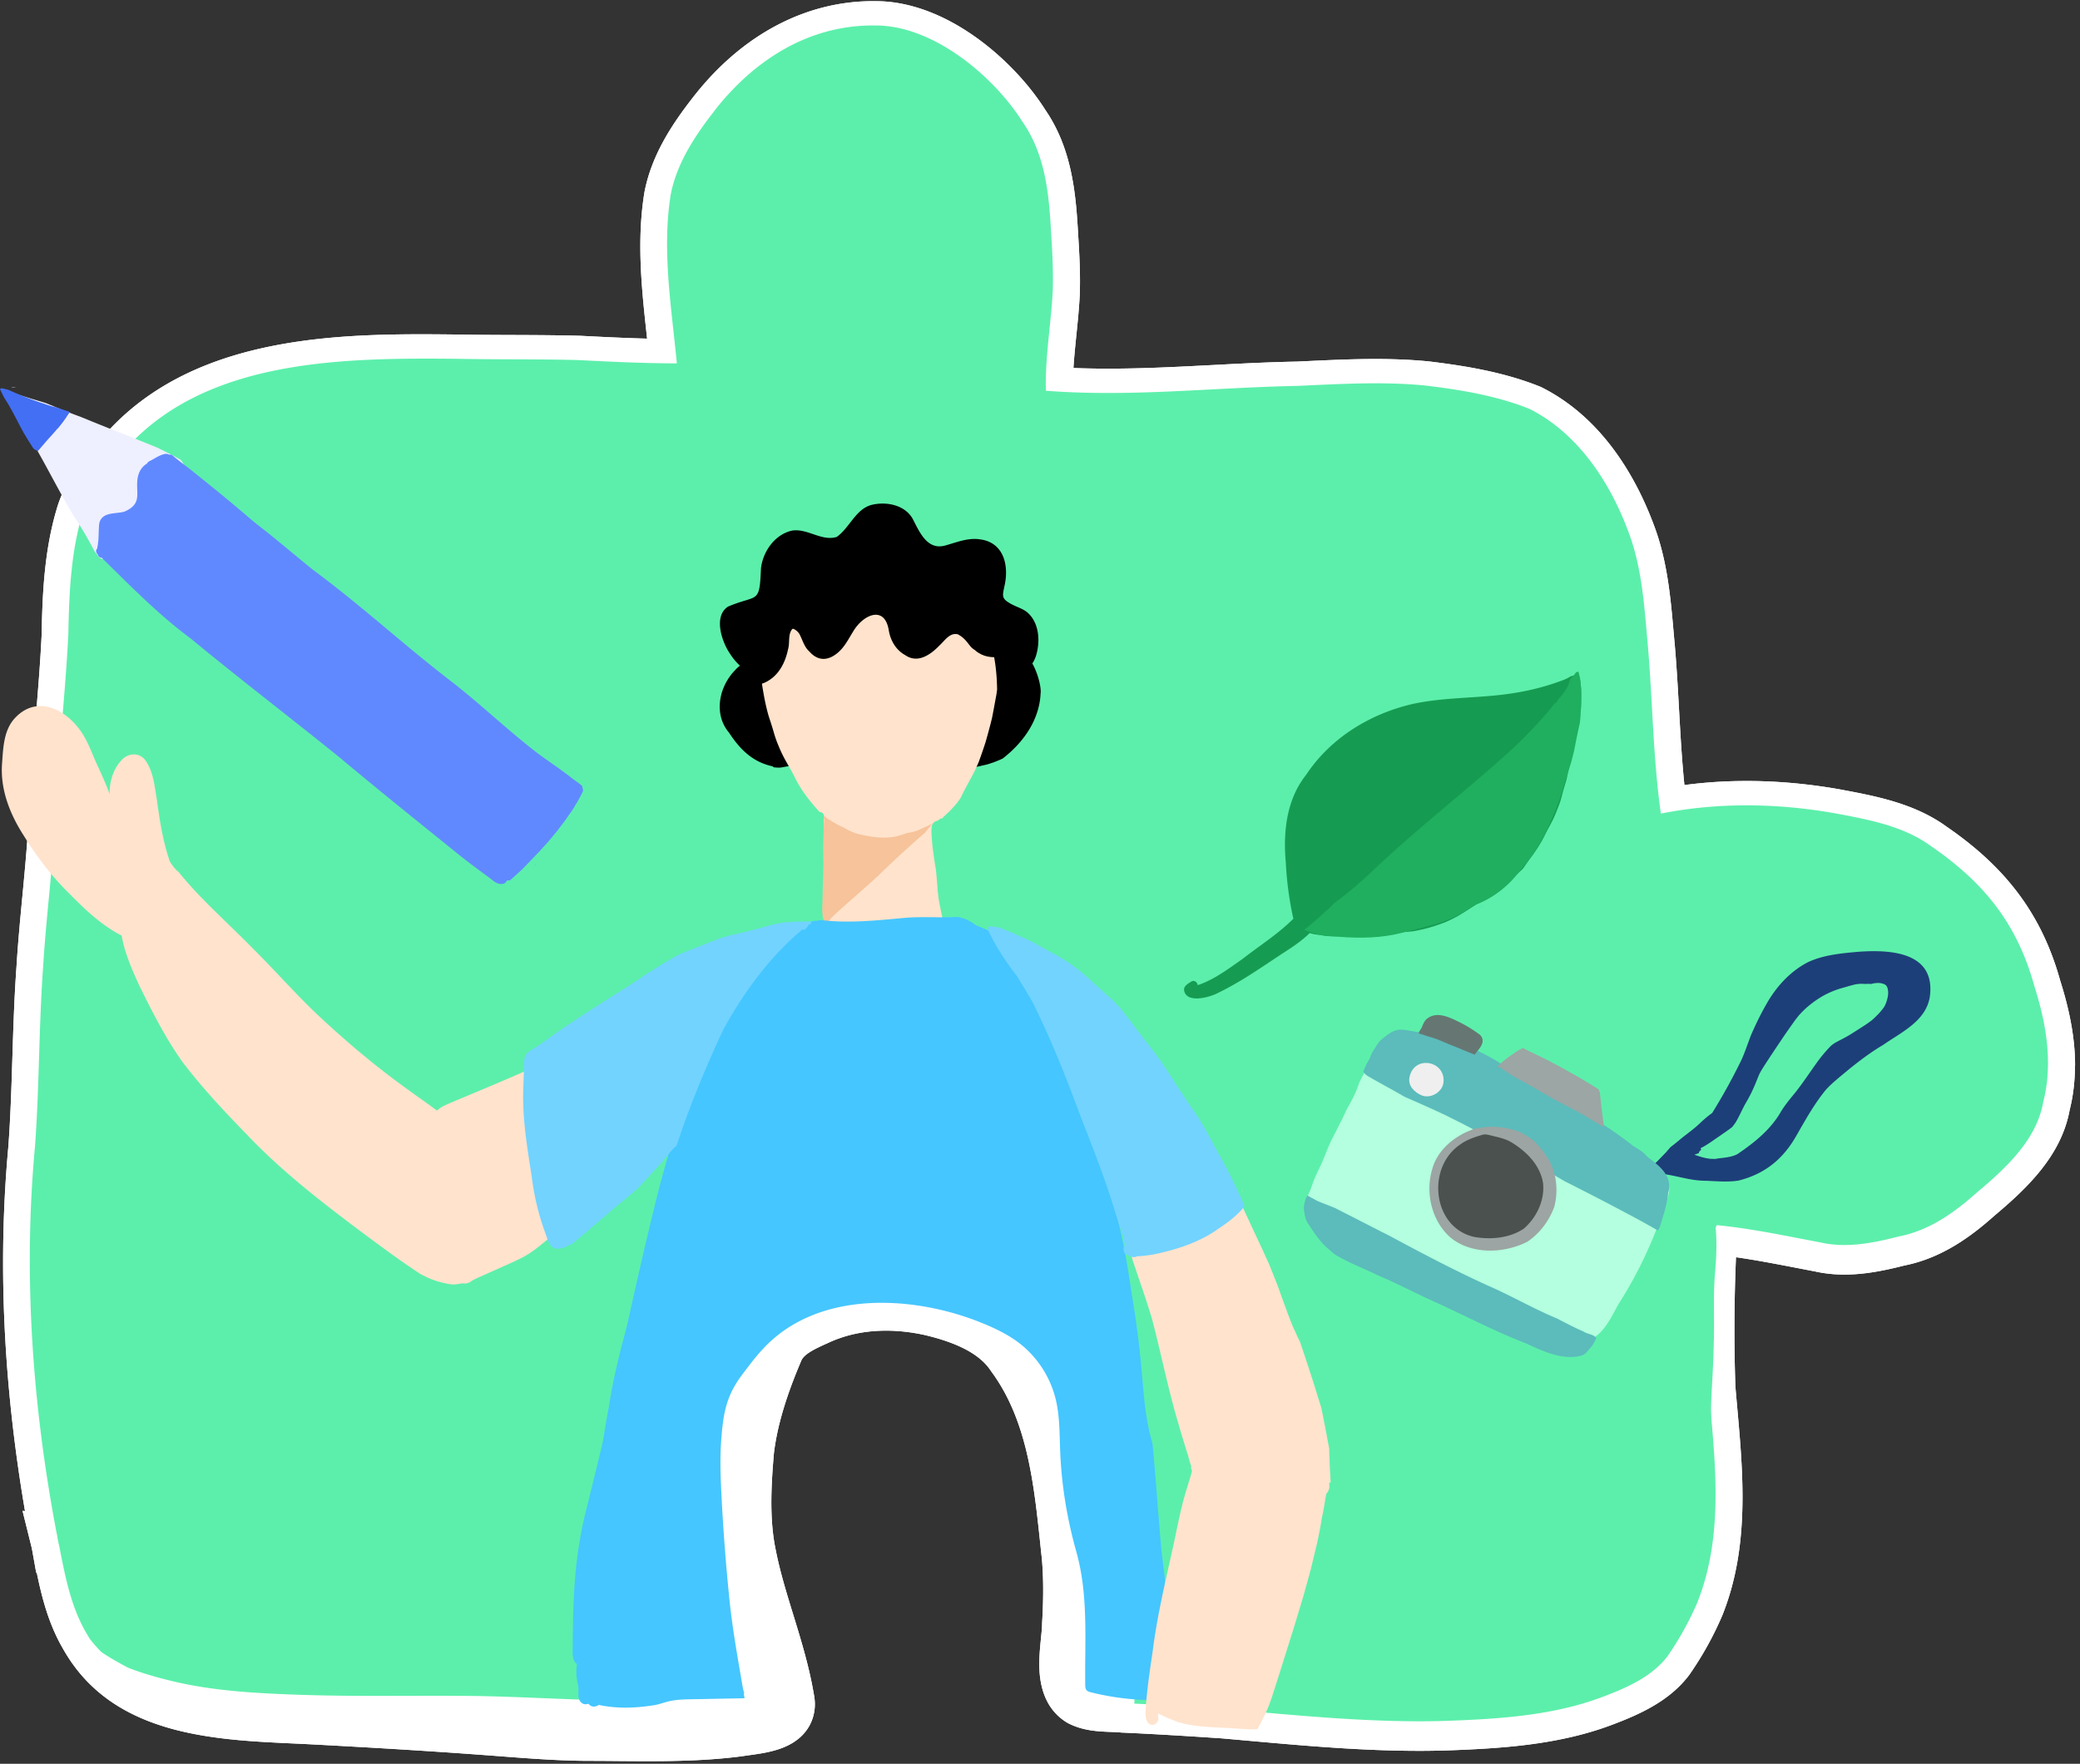 <svg fill="none" height="262" width="309" xmlns="http://www.w3.org/2000/svg"><rect width="100%" height="100%" fill="#333333" stroke="none"/><path d="M308.25 158.294c0 .798-.032 1.597-.096 2.367a25.674 25.674 0 0 1-.686 4.196c-1.236 6.852-6.412 11.711-11.185 15.727-3.21 2.859-7.624 6.265-13.382 7.402-4.195 1.07-8.701 1.905-13.283.875-.897-.168-1.795-.344-2.688-.515-3.09-.595-6.065-1.17-9.036-1.593a252.21 252.21 0 0 0-.091 19.172c.087 1.078.187 2.156.283 3.242.382 4.288.777 8.72.777 13.167 0 6.896-.953 12.493-2.998 17.62l-.04.091a49.198 49.198 0 0 1-4.825 8.684l-.048.068-.052.068c-2.855 3.761-7.182 5.753-11.428 7.346-7.856 2.963-16.266 3.498-24.209 3.793-10.085.344-20.389-.583-30.35-1.477l-3.349-.299c-5.782-.392-10.496-.667-14.822-.863h-.1l-.096-.012a26.42 26.42 0 0 0-1.511-.084c-1.842-.068-4.131-.155-6.328-1.285l-.148-.076-.139-.088c-2.668-1.665-4.024-4.571-4.024-8.636 0-1.337.136-2.687.243-3.769l.012-.12c.08-.802.156-1.565.16-2.112v-.1l.008-.099c.104-1.729.151-3.29.151-4.767a54.3 54.3 0 0 0-.179-4.54c-.084-.771-.168-1.545-.247-2.32-.957-9.055-1.946-18.417-7.282-25.636l-.055-.076-.052-.08c-1.563-2.339-4.738-4.056-9.702-5.238-3.709-.83-9.22-1.297-14.463 1.17l-.076.036c-1.878.834-3.469 1.609-3.876 2.583-2.293 5.382-3.585 9.758-4.071 13.786-.196 2.316-.375 4.795-.375 7.267 0 2.635.207 4.931.638 7.019.634 3.23 1.595 6.36 2.616 9.674 1.168 3.797 2.372 7.721 3.062 11.83.1.499.148.994.148 1.477 0 1.345-.447 4.655-4.59 6.372-1.707.707-3.605.97-5.132 1.178-.383.052-.75.104-1.077.156l-.071.012-.072.008c-6.157.794-12.35.742-18.335.694-1.26-.012-2.52-.02-3.776-.024-4.478.02-9.18-.339-13.73-.686a924.828 924.828 0 0 0-3.37-.252c-7.113-.519-14.697-.986-24.603-1.513-.897-.048-1.814-.088-2.735-.132-11.967-.547-26.853-1.226-34.094-13.882-2.19-3.697-3.21-7.61-4.008-11.475H5.38l-.559-3.13a12.262 12.262 0 0 0-.151-.742l-1.324-5.33.367.023C1.55 211.81.459 199.425.459 187.583c0-5.829.263-11.642.785-17.28.32-4.364.459-8.851.595-13.191.14-4.412.283-8.971.61-13.491.215-3.497.546-7.011.869-10.413l.052-.535c.263-2.81.538-5.721.734-8.56.195-5.457.653-10.939 1.1-16.241.375-4.44.762-9.028.981-13.523.116-6.276.403-12.94 2.436-19.384l.032-.096c1.611-4.687 4.881-8.348 7.569-11.02 13.59-14.544 35.68-14.32 51.815-14.157 2.707.052 5.439.064 8.083.072 3.238.012 6.583.024 9.893.112h.1c3.377.175 6.703.339 10.02.427-.008-.088-.02-.18-.028-.268-.478-4.371-.976-8.891-.976-13.443 0-2.866.195-5.461.594-7.94l.02-.12c1.092-5.678 4.294-10.341 7.277-14.158C110.305 5.035 119.979-.011 130.259.176c4.773.032 9.893 1.909 14.806 5.43 4.004 2.867 7.716 6.756 10.204 10.684 3.9 5.67 4.554 12.194 4.889 18.398.14 2.212.283 4.615.283 7.075 0 .659-.012 1.305-.032 1.924v.06c-.099 2.048-.307 4.069-.506 6.02-.171 1.682-.335 3.303-.435 4.896 6.859.28 13.833-.084 20.616-.435 4.111-.216 8.358-.436 12.569-.515l1.719-.08c5.786-.268 11.771-.543 17.773.04l.091.008c5.088.614 11.03 1.533 16.501 3.729l.159.064.152.075c9.211 4.644 14.148 13.707 16.664 20.49 1.99 5.274 2.464 10.688 2.923 15.923.056.638.112 1.273.172 1.908.275 3.19.454 6.392.626 9.482.207 3.709.418 7.514.801 11.263 7.413-.986 15.209-.766 23.236.667l.139.028c5.101.958 10.883 2.044 15.648 5.538 8.952 6.156 14.14 13.211 16.815 22.857 1.476 4.647 2.198 8.76 2.198 12.569z" fill="#fff"/><path d="M308.25 158.294c0 .798-.032 1.597-.096 2.367a25.674 25.674 0 0 1-.686 4.196c-1.236 6.852-6.412 11.711-11.185 15.727-3.21 2.859-7.624 6.265-13.382 7.402-4.195 1.07-8.701 1.905-13.283.875-.897-.168-1.795-.344-2.688-.515-3.09-.595-6.065-1.17-9.036-1.593a252.21 252.21 0 0 0-.091 19.172c.087 1.078.187 2.156.283 3.242.382 4.288.777 8.72.777 13.167 0 6.896-.953 12.493-2.998 17.62l-.04.091a49.198 49.198 0 0 1-4.825 8.684l-.048.068-.052.068c-2.855 3.761-7.182 5.753-11.428 7.346-7.856 2.963-16.266 3.498-24.209 3.793-10.085.344-20.389-.583-30.35-1.477l-3.349-.299c-5.782-.392-10.496-.667-14.822-.863h-.1l-.096-.012a26.42 26.42 0 0 0-1.511-.084c-1.842-.068-4.131-.155-6.328-1.285l-.148-.076-.139-.088c-2.668-1.665-4.024-4.571-4.024-8.636 0-1.337.136-2.687.243-3.769l.012-.12c.08-.802.156-1.565.16-2.112v-.1l.008-.099c.104-1.729.151-3.29.151-4.767a54.3 54.3 0 0 0-.179-4.54c-.084-.771-.168-1.545-.247-2.32-.957-9.055-1.946-18.417-7.282-25.636l-.055-.076-.052-.08c-1.563-2.339-4.738-4.056-9.702-5.238-3.709-.83-9.22-1.297-14.463 1.17l-.076.036c-1.878.834-3.469 1.609-3.876 2.583-2.293 5.382-3.585 9.758-4.071 13.786-.196 2.316-.375 4.795-.375 7.267 0 2.635.207 4.931.638 7.019.634 3.23 1.595 6.36 2.616 9.674 1.168 3.797 2.372 7.721 3.062 11.83.1.499.148.994.148 1.477 0 1.345-.447 4.655-4.59 6.372-1.707.707-3.605.97-5.132 1.178-.383.052-.75.104-1.077.156l-.071.012-.072.008c-6.157.794-12.35.742-18.335.694-1.26-.012-2.52-.02-3.776-.024-4.478.02-9.18-.339-13.73-.686a924.828 924.828 0 0 0-3.37-.252c-7.113-.519-14.697-.986-24.603-1.513-.897-.048-1.814-.088-2.735-.132-11.967-.547-26.853-1.226-34.094-13.882-2.19-3.697-3.21-7.61-4.008-11.475H5.38l-.559-3.13a12.262 12.262 0 0 0-.151-.742l-1.324-5.33.367.023C1.55 211.81.459 199.425.459 187.583c0-5.829.263-11.642.785-17.28.32-4.364.459-8.851.595-13.191.14-4.412.283-8.971.61-13.491.215-3.497.546-7.011.869-10.413l.052-.535c.263-2.81.538-5.721.734-8.56.195-5.457.653-10.939 1.1-16.241.375-4.44.762-9.028.981-13.523.116-6.276.403-12.94 2.436-19.384l.032-.096c1.611-4.687 4.881-8.348 7.569-11.02 13.59-14.544 35.68-14.32 51.815-14.157 2.707.052 5.439.064 8.083.072 3.238.012 6.583.024 9.893.112h.1c3.377.175 6.703.339 10.02.427-.008-.088-.02-.18-.028-.268-.478-4.371-.976-8.891-.976-13.443 0-2.866.195-5.461.594-7.94l.02-.12c1.092-5.678 4.294-10.341 7.277-14.158C110.305 5.035 119.979-.011 130.259.176c4.773.032 9.893 1.909 14.806 5.43 4.004 2.867 7.716 6.756 10.204 10.684 3.9 5.67 4.554 12.194 4.889 18.398.14 2.212.283 4.615.283 7.075 0 .659-.012 1.305-.032 1.924v.06c-.099 2.048-.307 4.069-.506 6.02-.171 1.682-.335 3.303-.435 4.896 6.859.28 13.833-.084 20.616-.435 4.111-.216 8.358-.436 12.569-.515l1.719-.08c5.786-.268 11.771-.543 17.773.04l.091.008c5.088.614 11.03 1.533 16.501 3.729l.159.064.152.075c9.211 4.644 14.148 13.707 16.664 20.49 1.99 5.274 2.464 10.688 2.923 15.923.056.638.112 1.273.172 1.908.275 3.19.454 6.392.626 9.482.207 3.709.418 7.514.801 11.263 7.413-.986 15.209-.766 23.236.667l.139.028c5.101.958 10.883 2.044 15.648 5.538 8.952 6.156 14.14 13.211 16.815 22.857 1.476 4.647 2.198 8.76 2.198 12.569z" fill="#fff"/><path d="M106.146 16.454c-2.923 3.733-5.611 7.817-6.504 12.449-1.336 8.3.12 16.769.909 25.077-4.889-.012-9.774-.243-14.658-.495-5.966-.156-11.94-.068-17.913-.184-16.975-.171-36.913.048-48.912 12.948-2.795 2.775-5.399 5.87-6.659 9.539-1.87 5.929-2.141 12.165-2.253 18.317-.223 4.584-.61 9.151-.993 13.723-.45 5.366-.901 10.732-1.092 16.118-.212 3.086-.507 6.168-.794 9.251-.327 3.437-.654 6.871-.865 10.312-.646 8.908-.559 17.843-1.209 26.747-1.774 19.124-.398 38.36 3.155 57.209.067.315.131.635.195.954-.012 0-.02-.008-.032-.008.084.332.148.663.208.998h.02c.9 4.56 1.73 9.219 4.15 13.296.16.279.324.547.495.81a22.88 22.88 0 0 0 1.663 1.885c1.244.846 2.592 1.597 3.94 2.315 2.109.831 4.314 1.454 6.507 1.985 6.018 1.461 12.258 1.804 18.423 2.032 8.585.315 17.175.104 25.764.187 8.53.084 17.039.779 25.572.659 4.151-.06 8.303-.267 12.43-.687.965-.099 1.934-.223 2.907-.347-2.341-6.644-4.263-13.455-5.224-20.446-1.22-8.871-.558-18.37 3.641-26.039 1.463-5.063 5.056-9.247 9.374-12.178.451-.303.902-.591 1.36-.858 1.312-1.202 3.007-2.036 4.694-2.699 3.6-1.417 7.058-2.923 10.997-2.855 3.478.06 6.935.863 10.265 1.817 2.982.854 5.849 1.757 8.346 3.661 2.619 2 4.553 4.6 6.097 7.45 3.616 5.087 5.909 11.195 6.523 17.176.032.328 0 .611-.091.851.901 3.713 1.559 7.482 1.858 11.219.347 4.332.139 8.668-.12 13.004.16 3.653.22 7.314.22 10.967 0 .16-.016.308-.044.447 4.458.216 8.908.487 13.354.791 10.811.95 22.275 2.136 33.241 1.765 7.768-.288 15.651-.787 22.956-3.542 3.569-1.341 7.358-3.002 9.654-6.025a45.62 45.62 0 0 0 4.439-7.981c4.139-10.364 2.552-21.58 1.662-32.316a257.543 257.543 0 0 1 .307-23.855c5.515.471 10.899 1.633 16.302 2.651 3.88.89 7.819.108 11.6-.863 4.573-.874 8.322-3.557 11.647-6.523 4.359-3.666 8.925-7.862 9.894-13.543a21.78 21.78 0 0 0 .61-3.685c.371-4.54-.562-9.127-1.95-13.475-2.5-9.075-7.301-15.248-15.305-20.742-4.071-3.006-9.223-3.956-14.175-4.886-8.542-1.526-17.454-1.685-25.996.024-1.176-8.289-1.22-16.669-1.938-24.998-.518-5.65-.825-11.415-2.863-16.809-2.671-7.206-7.361-14.604-14.718-18.314-4.897-1.96-10.24-2.838-15.492-3.469-6.308-.615-12.656-.228-18.977.056-12.433.235-24.89 1.7-37.375.719-.084-3.03.223-6.05.53-9.064.195-1.932.395-3.868.49-5.805.096-2.878-.063-5.777-.247-8.652-.303-5.645-.841-11.526-4.231-16.41-4.191-6.65-13.099-14.276-21.732-14.324-10.109-.192-18.319 5.314-24.053 12.668z" fill="#5cefab"/><path d="M254.76 189.304c-.263 3.362-.048 6.743-.164 10.113-.039 3.018-.271 6.033-.394 9.047-.024 1.01-.024 2.02-.02 3.03.048.735.088 1.474.076 2.208-.008.292-.132.547-.399.683-.539.272-1.248-.064-1.46-.611-.119-.375-.056-.774-.071-1.162a44.991 44.991 0 0 0-.072-3.425c-.451.331-1.224-.072-1.161-.647.248-1.537.455-3.082.69-4.619.351-1.601.243-3.222.22-4.847.008-3.139-.2-6.273-.304-9.411-.083-3.585-.043-7.179-.099-10.756.095-1.493.068-3.078.977-4.356.355 1.006.737 2.056.877 3.13.124-.451.821-.415.921.036a6.563 6.563 0 0 0-.207 1.661c.526.392.438 1.086.534 1.665.431 2.743.303 5.51.056 8.261z" fill="#5cefab"/><path d="M257.923 177.522c-2.656 3.014-4.163 6.907-4.833 10.776-.658 3.549-1.204 7.114-1.794 10.676.051-1.665.151-3.41.227-5.103.159-3.062.235-6.148.913-9.151-.187.156-.139.424-.319.523-.195.12-.494 0-.562-.215-.104-.308.127-.607.287-.863.307-.519.654-1.018.977-1.525.889-1.473 1.495-3.106 2.584-4.467.387-.555.837-1.066 1.304-1.554.251-.243.666-.231.957-.043.315.195.474.618.259.946z" fill="#5cefab"/><path d="M148.383 102.475v-.021c0 .007 0 .014.004.021zm-.247-1.487v.02c0-.008 0-.016-.004-.02zm-.498-1.752z" fill="#5c5c5c"/><path d="M154.587 103.013c-.175 3.949-2.568 7.299-5.638 9.67a21.454 21.454 0 0 1-1.404.583c-.355.108-.706.244-1.068.328-.288.064-.579.131-.866.199-.69.144-1.383.32-2.085.396-.339.024-.678.016-1.017.016-.558-.008-1.009.519-.993 1.062 0 .055.008.107.02.163a21.055 21.055 0 0 1-2.062-.131c-2.755-.176-5.295-1.434-7.261-3.35-.933 1.03-1.846 2.08-2.871 3.018-1.416 1.058-3.29 1.609-5.048 1.605-3.769-.463-8.969-2.922-10.352-6.679-.874 0-1.627-.424-2.365-.835-1.758-.814-3.034-2.523-3.238-4.464a7.968 7.968 0 0 1 .905-4.327c.224-.46.443-.927.686-1.382-.622-.555-1.144-1.234-1.579-1.924-1.156-1.761-2.376-5.47-.179-6.863 4.406-1.861 4.653-.248 4.877-5.674.287-2.515 2.069-5.047 4.621-5.606 2.261-.37 4.418 1.641 6.632.939 1.997-1.41 2.871-4.344 5.451-4.82 2.105-.423 4.673.12 5.814 2.097 1.008 1.92 2.141 4.75 4.844 4 1.675-.459 3.35-1.178 5.121-.922 3.672.44 4.414 4.009 3.652 7.107-.219 1.13-.426 1.649.702 2.303.829.551 1.83.767 2.632 1.362 1.248 1.014 1.742 2.6 1.742 4.176 0 .651-.083 1.298-.231 1.905a4.832 4.832 0 0 1-.666 1.593c.754 1.321 1.244 3.182 1.244 4.16 0 .116-.008.22-.02.307z" fill="#000"/><path d="M148.068 102.905c-.06.399-.144.798-.216 1.198-.155.85-.311 1.696-.478 2.543a87.318 87.318 0 0 1-.977 3.645 79.434 79.434 0 0 1-.993 2.879 42.206 42.206 0 0 1-.678 1.505c-.486.934-1.005 1.844-1.491 2.779-.196.375-.379.758-.563 1.138-.155.219-.315.439-.478.654-.152.2-.319.384-.483.575-.239.248-.47.507-.717.747-.172.16-.339.323-.511.483-.175.164-.359.323-.506.511-.044 0-.084 0-.128.008-.175.032-.307.144-.427.259-.007.008-.019.016-.027.024l-.276.108c-.179.064-.339.14-.462.288a.76.76 0 0 0-.108.183.7.7 0 0 0-.131.352c-.052.383-.048.77-.032 1.154.016.351.048.698.079 1.05.028.307.044.618.084.926l.108.77c.076.547.143 1.094.235 1.637.048.28.092.563.14.843.016.144.028.283.044.427.075.807.143 1.617.207 2.428.056.734.139 1.461.283 2.187.152.767.295 1.538.487 2.296.107.435.231.867.358 1.298-.749.179-1.495.355-2.245.535-1.674.347-3.337.778-5.028 1.05-1.691.243-3.401.163-5.1.1-1.862-.056-3.94-.184-5.555-1.19 0-.148 0-.292.004-.439v.123c.016-.906.02-1.816.064-2.719.044-.902.096-1.8.136-2.702v.051c.019-.411.035-.822.039-1.233v-.116a43.654 43.654 0 0 0-.016-1.114c-.031-1.006-.095-2.016-.139-3.022.343.251.686.503 1.045.726.682.427 1.371.839 2.109 1.158.479.208.965.391 1.468.535.247.072.49.124.741.18l.06.016c.247.056.506.136.754.155.263.024.522.044.785.068a6.98 6.98 0 0 0 1.26-.028c.311-.032.654-.048.937-.187a1.266 1.266 0 0 0 .71-1.13c0-.3-.107-.595-.307-.823-.195-.227-.482-.375-.742-.531.012.008.02.016.032.02-1.068-.619-2.241-1.034-3.341-1.593-.108-.056-.216-.115-.319-.171a13.669 13.669 0 0 1-1.268-.799c-.614-.491-1.213-1.002-1.839-1.481a23.847 23.847 0 0 1-1.619-1.342 18.347 18.347 0 0 1-.57-.547.604.604 0 0 0-.088-.395.65.65 0 0 0-.614-.327 34.019 34.019 0 0 1-1.367-1.585c-.85-1.05-1.635-2.196-2.241-3.406a33.616 33.616 0 0 0-1.141-2.112 23.08 23.08 0 0 1-.933-1.757l-.04-.088c-.08-.179-.163-.363-.243-.547l-.371-.89.092.224a17.613 17.613 0 0 1-.59-1.749 50.647 50.647 0 0 0-.622-1.984l-.132-.412c-.65-2.251-.961-4.583-1.304-6.903.227-2.128.71-4.228 1.436-6.224 1.096-2.947 2.249-6.145 4.896-8.05.427-.343.894-.618 1.344-.925a7.202 7.202 0 0 1 1.061-1.118c2.034-1.789 4.905-1.913 7.481-1.849 6.061.092 11.875 3.274 15.468 8.125 1.311 1.733 2.009 3.813 2.579 5.885.678 2.336.962 4.755.989 7.183-.02.151-.043.307-.067.459z" fill="#ffe3cc"/><path d="M133.377 129.045c-.693 1.205-1.335 2.463-2.185 3.565a.734.734 0 0 1-.981.08c-.586-.447-.359-1.214-.056-1.761l-.047-.08a2.071 2.071 0 0 1-.188-.519c-.207.887-.135 2.108-1.061 2.584-.929.443-1.463-.775-1.331-1.542.215-1.948.606-3.916 1.399-5.717.156-.467.367-.902.726-1.242.73-1.09 2.205-1.138 2.54.28 1.129-.112 1.268 1.226 1.208 2.06.698.611.415 1.613-.028 2.288z" fill="#ffe3cd"/><path d="M130.485 124.717c-.159 1.361-.534 2.695-.893 4.012-.207.962-.128 2.831-1.511 2.763-.582.635-1.531.056-1.735-.643-.219.252-.522.435-.869.415h-.064c-.008.484-.008 1.011-.299 1.426-.359.563-1.152.699-1.491.044.047.379-.012.794-.403.946-.279.052-.463-.024-.582-.176.016-.299.032-.599.044-.898v.02c.019-.411.035-.819.039-1.234v-.116a43.122 43.122 0 0 0-.016-1.113c-.043-1.422-.151-2.843-.183-4.265-.016-.766-.04-1.529-.064-2.295-.02-.675-.056-1.35-.052-2.024a.65.65 0 0 0-.115-.727c.012-.403.111-.811.586-.615.112-.499.112-1.441.825-1.373.547.143.519.726.487 1.229-.008.136-.02.272-.016.384.319-.495 1.081-.583 1.392-.036a.824.824 0 0 1 .717-.236c.188.032.339.12.459.244.534-1.054 1.822-.352 1.655.678-.092.695-.243 1.386-.327 2.08.59-.818 1.523-.59 1.874.304.367.208.546.643.546 1.058 0 .052 0 .104-.008.156z" fill="#ffe3cd"/><path d="M123.608 130.741v-.072c-.06 1.146-.187 2.292-.159 3.442-.056-.116-.088-.296-.14-.428a15.765 15.765 0 0 1-.598-1.78l.012-.519v-.116a43.191 43.191 0 0 0-.016-1.114c-.044-1.421-.152-2.843-.183-4.264-.016-.767-.04-1.529-.064-2.296-.02-.675-.056-1.349-.052-2.024a.65.65 0 0 0-.028-.611.683.683 0 0 0-.295-.271c.084-.591.088-1.905.77-1.801.171.048.263.247.263.411-.088 1.857.083 3.709.255 5.562.14 1.513.279 3.026.279 4.539 0 .451-.012.899-.04 1.35z" fill="#ffe3cd"/><path d="M138.507 122.377c-.096.104-.191.203-.283.315-.207.256-.419.507-.618.775-.04.056-.08.112-.124.167-2.376 2.041-4.661 4.165-6.91 6.349-2.365 2.192-4.817 4.22-7.154 6.424-.016.04-.028.08-.052.123-.175.348-.634.484-.913.184-.172-.156-.219-.375-.235-.595-.108-.79-.052-1.585-.028-2.379v-.284c0-.068.008-.14.008-.207l.024-1.023c.008-.347.012-.698.016-1.05.004-.147.012-.295.016-.443.043-1.138.083-2.28.051-3.421-.055-1.617.012-3.242.096-4.855.032-.248.028-.511.064-.759-.032-.032-.064-.064-.096-.1.012-.131.028-.259.048-.387 0-.012.004-.024.008-.036 0 0 .008.008.012.008.207.2.431.375.67.531.307.2.626.379.945.563.179.104.363.212.546.307.208.108.415.208.634.284.682.419 1.4.77 2.166.99 1.977.483 4.111.838 6.109.292.418-.128.845-.268 1.264-.42a6.001 6.001 0 0 0 1.646-.419c.499-.204.981-.443 1.472-.675.299-.143.598-.295.861-.495-.08.08-.159.16-.239.244z" fill="#f6c39a"/><path d="M168.819 252.446a38.14 38.14 0 0 1-6.775-1.07c-.223-.056-.462-.124-.618-.296-.187-.211-.203-.523-.207-.806-.088-6.664.502-13.267-1.328-19.799-1.356-4.827-2.185-9.782-2.389-14.797-.107-2.619-.051-5.278-.669-7.825-.79-3.25-2.692-6.216-5.328-8.273-1.695-1.321-3.653-2.259-5.642-3.066-9.977-4.056-23.834-4.903-32.037 3.358-1.332 1.341-2.468 2.859-3.605 4.372-2.384 3.178-2.787 5.817-3.078 9.702-.199 2.675-.104 5.366.032 8.045.259 5.182.654 10.36 1.18 15.523.527 5.162 1.444 9.77 2.253 14.752-2.62.048-5.239.1-7.859.148-1.121.02-2.249.044-3.338.299-.77.18-1.515.476-2.297.595-3.333.507-6.268.539-9.538-.387-1.396-.531-1.974-3.226-1.95-4.563.004-.4.036-.795.08-1.19-.674-.399-.65-1.45-.626-2.3.008-.208.012-.407.008-.579.016-2.268.043-4.535.151-6.803.203-4.719.822-9.407 2.046-13.97.957-3.909 1.93-7.814 2.831-11.734.89-3.801 1.416-7.566 2.273-11.351 1.758-8.129 3.58-16.242 5.618-24.303 1.56-5.749 3.246-11.471 5.284-17.072 1.587-4.468 3.912-8.648 6.771-12.421 1.862-2.296 3.984-5.689 6.695-7.518 1.368-1.154 3.047-2.38 4.622-2.336a.49.49 0 0 1 .151-.051c.244-.056.507-.028.754-.02 4.107.451 8.222-.016 12.322-.384 2.52-.195 5.06.028 7.568-.128 1.061.136 1.97.607 2.799 1.234.981.391 1.946.819 2.903 1.27a140.323 140.323 0 0 1 2.269 3.881c1.013 1.804 1.95 3.665 3.079 5.398.422.65.845 1.305 1.256 1.968.119.259.235.515.347.778.454 1.078.905 2.16 1.356 3.242a75.402 75.402 0 0 0 .646 1.53l-.108-.252a115.427 115.427 0 0 0 1.18 2.723 964.38 964.38 0 0 1 1.882 4.192c.471 1.05.878 2.132 1.304 3.198.315.93.654 1.857.941 2.795.319 1.026.634 2.052.949 3.078l-.083-.287c.171.571.347 1.138.53 1.709l-.024-.068c0-.012-.008-.024-.012-.036 0 .012.008.024.012.036.487 1.525 1.005 3.038 1.48 4.567.239.763.494 1.521.705 2.292.212.782.419 1.565.634 2.348.188.81.367 1.621.551 2.435.147.651.259 1.31.382 1.964.284 1.53.523 3.067.762 4.6.219 1.413.443 2.823.662 4.236.227 1.469.415 2.938.602 4.416.148 1.309.283 2.619.407 3.936.119 1.29.219 2.58.347 3.869.127 1.314.279 2.627.522 3.925l.227 1.218c.06.303.148.602.224.902.095.379.195.754.307 1.126.498 5.294.857 10.604 1.332 15.898.291 2.488.638 4.971.789 7.47 0 4.468-.726 8.94-1.013 13.451-.028.439-.095.95-.478 1.174-.204.12-.455.124-.69.124-.778 0-1.559-.032-2.333-.084z" fill="#45c6ff"/><path d="M119.6 140.24c-3.753 3.829-6.392 8.592-8.618 13.459-1.371 2.954-2.799 5.893-3.971 8.935-1.591 4.639-2.823 9.335-4.339 13.902-2.715 8.149-4.394 16.478-6.372 24.814-1.862 7.45-3.022 15.04-4.33 22.598-.718 4.831-1.635 9.638-2.09 14.501-.283 4.112-.111 8.245-.275 12.365.028 1.078-.016 2.603-1.392 2.695-.841-.044-1.168-.926-1.084-1.661l.083-3.458c.08-2.319.06-4.639.1-6.963.215-6.12 1.503-12.133 2.413-18.174.9-5.062 1.706-10.145 2.683-15.195.933-4.257 1.93-8.501 2.935-12.741 1.659-7.346 3.609-14.613 6.137-21.711 1.894-5.634 3.389-11.431 6.193-16.705 2.671-5.234 5.259-10.644 9.215-15.024.714-.699 2.668-2.995 2.712-1.633z" fill="#45c6ff"/><path d="M119.971 139.097c-6.735 3.19-8.761 11.083-11.309 17.459-1.643 4.48-3.266 8.964-4.905 13.443-2.727 7.682-5.495 15.368-7.317 23.325-1.316 4.947-2.743 9.874-3.533 14.936-1.846 9.694-2.468 19.54-3.58 29.33-.431 3.493-.754 6.995-.966 10.508a93.43 93.43 0 0 0-.056 2.994c.024.583.008 1.214-.43 1.653-.351.416-1.045.583-1.48.192-.367-.311-.478-.775-.45-1.238a86.547 86.547 0 0 1-.004-2.491c.076-3.625.466-7.239.881-10.84 1.224-9.874 1.79-19.827 3.669-29.613.73-4.795 1.99-9.478 3.31-14.137 1.826-7.459 4.21-14.745 6.878-21.94 2.548-6.891 5.12-13.77 7.959-20.545 2.026-4.811 4.291-9.962 8.909-12.808.741-.392 2.308-1.49 2.719-.799.084.22-.036.555-.295.571z" fill="#45c6ff"/><path d="M80.566 157.746c.877-.359 1.822-.698 2.783-.367 1.205.184 1.595 1.382 1.882 2.404.296.926.563 1.868.81 2.81.742 3.159 1.384 6.337 2.022 9.519.283 1.549.402 3.126.287 4.699-.128 2.863-3.916 4.627-5.854 6.4-1.715 1.278-3.258 2.823-5.212 3.745-1.75.858-3.557 1.597-5.327 2.416-.606.279-1.228.527-1.815.846-.546.531-1.515.615-2.081.064-.538-.707-.55-1.705-.842-2.527-.889-2.971-1.244-6.045-1.503-9.127-.283-3.123-.61-6.237-.742-9.367-.051-.97-.063-1.956-.243-2.915-.578-1.525 1.28-2.108 2.357-2.595 4.366-1.832 8.773-3.649 13.083-5.597.036-.188.204-.348.391-.404z" fill="#ffe3cd"/><path d="M69.835 190.334c-.291.084-.586.164-.882.236a15.07 15.07 0 0 1-1.26.215c-.155.008-.307.016-.462.012a6.438 6.438 0 0 1-.55-.064 19.658 19.658 0 0 1-1.44-.327l.092.024c-.447-.12-.882-.275-1.316-.439-.335-.136-.662-.3-.985-.455-.164-.08-.327-.156-.49-.236a34.42 34.42 0 0 1-1.125-.75c-2.34-1.566-4.602-3.242-6.867-4.911-6.22-4.648-12.421-9.371-17.788-15.016-3.418-3.514-6.8-7.095-9.754-11.016-2.492-3.537-4.45-7.418-6.356-11.295-1.213-2.667-2.449-5.486-2.728-8.416.73-2.164 2.429-3.881 3.66-5.773.826-1.15 1.811-2.228 2.708-3.298.26-.419.746-.571 1.205-.431.008 0 .016.008.023.012.008.024.016.051.028.071.028.044.052.088.084.132.06.088.124.168.192.248.04.044.08.092.12.135.035.036.075.076.115.112.072.068.14.144.215.208.072.06.144.12.211.18.016.012.032.028.048.039 3.33 4.121 7.353 7.59 11.042 11.371 3.358 3.33 6.468 6.903 9.921 10.137 4.071 3.789 8.219 7.287 12.705 10.525 1.395 1.03 2.827 2.016 4.227 3.042.147.12.299.232.454.344.375 0 .742.147.95.487.47.774.892 1.665.932 2.587-.115 2.463.483 4.847.81 7.274a101 101 0 0 1 .698 6.748c.29 1.908.737 3.785.94 5.709.025.395.12.83.148 1.254.291.155.51.419.55.778.004.04.008.076.008.116 0 .152-.036.299-.1.435z" fill="#ffe3cd"/><path d="M25.991 129.747c-1.324 1.478-2.285 3.206-3.342 4.855-.725 1.19-1.702 2.188-2.552 3.286-.498.843-1.435 1.47-2.388.899-2.783-1.514-5.088-3.686-7.29-5.933-2.683-2.604-4.96-5.606-6.922-8.78-2.058-3.202-3.505-6.899-3.182-10.764.163-2.3.251-4.891 1.918-6.66 2.999-3.21 6.946-1.629 9.35 1.406 1.428 1.729 2.082 3.976 3.04 5.957.614 1.361 1.16 2.539 1.654 3.916 0-1.728.47-3.517 1.631-4.835 1.005-1.309 2.895-1.461 3.812.024 1.097 1.681 1.257 3.757 1.588 5.694.418 3.086.893 6.16 1.91 9.119.012 0 .023.004.035.008l.012.036c.016.044.028.092.052.131.024.044.048.084.076.128.04.064.084.128.132.188.111.184.247.355.378.527.076.096.156.188.236.279l.071.084a.99.99 0 0 1-.207.435zm171.064 91.941c-.044.307-.1.614-.152.918-.075.447-.147.894-.219 1.341-.052.272-.108.539-.16.811-.051.243-.099.483-.147.722-.016.076-.032.152-.044.228l-.191 1.178c-.108.543-.22 1.082-.327 1.625-.06.299-.124.595-.196.894l-.861 3.585c-.299 1.122-.618 2.24-.925 3.362-.084.304-.164.611-.255.914l-.563 1.861c-.287.954-.57 1.916-.869 2.867-.75 2.375-1.491 4.755-2.241 7.13v-.016s-.004.032-.008.048l.008-.032-.016.052a1.976 1.976 0 0 0-.044.144c0-.008.008-.02.008-.028l-.454 1.413-.431 1.334a24.908 24.908 0 0 1-.578 1.581c-.459 1.126-1.025 2.192-1.603 3.258a38.07 38.07 0 0 1-3.099-.116c-2.671-.195-5.383-.128-7.999-.778-1.256-.32-2.436-.883-3.604-1.434l-.028-.016c0 .308.008.611.02.915-.108.507-.634.91-1.153.726-1.017-.439-.702-2.128-.678-3.03.22-2.595.586-5.174.981-7.75.646-5.242 1.882-10.372 3.023-15.519.614-2.826 1.124-5.677 1.966-8.448.279-.966.622-1.916.857-2.895-.056-.219-.108-.435-.164-.654.032 0 .064.008.096.008.455.043.921.055 1.376.004a14 14 0 0 0 1.627-.292c1.651.236 3.326.248 4.98.435 3.055.336 6.117.783 9.192.799.383-.008.765-.02 1.148-.036a3.539 3.539 0 0 0 .164.072c.036.016.075.028.115.044l-.099-.036c.542.199 1.084.391 1.627.591l-.116-.044c.108.04.215.08.319.116-.096.714-.191 1.429-.279 2.144z" fill="#ffe3cd"/><path d="M197.095 221.83c-.279.284-.726.436-1.108.28-1.101-.447-2.15-1.022-3.306-1.322-1.38-.303-2.795-.299-4.179-.555-1.679-.395-3.413-.459-5.08-.902-1.368-.347-2.712-.93-4.135-.95a1.07 1.07 0 0 1-.619-.224 1.235 1.235 0 0 1-.183.248c-1.515 1.042-1.739-1.657-2.113-2.567-.487-1.589-.977-3.175-1.432-4.772-1.443-4.93-2.456-9.973-3.744-14.94-1.097-3.805-2.5-7.362-3.609-11.143-.311-.22-.144-.846.191-.874.108-.196.327-.28.539-.372 2.392-.898 4.45-2.415 6.599-3.757 2.648-1.329 5.276-2.711 7.943-4.008a.03.03 0 0 0 .02-.008c.12.215.236.431.359.647l-.032-.056c.276.523.563 1.042.814 1.577l.961 2.04c.61 1.29 1.196 2.587 1.806 3.877.271.579.551 1.154.814 1.737.335.742.666 1.481 1.005 2.223.331.843.666 1.681 1 2.52.308.77.571 1.561.854 2.343.239.663.482 1.322.722 1.981.247.674.514 1.341.777 2.008.132.327.291.647.443.97.044.096.088.188.131.284.73 2.898 1.376 5.817 2.114 8.699.913 3.725 1.539 7.518 2.261 11.283.076.839.582 1.781.582 2.639 0 .388-.104.755-.395 1.09zm-12.641-45.063c-.023-.04-.051-.084-.075-.124.064.084.127.168.191.264.012.039.028.079.04.119l-.16-.255z" fill="#ffe3cd"/><path d="M196.365 220.242c-.69-.543-.55-1.489-.674-2.263-.219-1.873-.446-3.745-.761-5.602-.961-4.915-2.333-9.726-4.012-14.445-2.341-6.157-4.362-12.437-6.898-18.522-.156-.419-.786-1.629-.228-1.748.08.155.16.315.236.475l.961 2.04c.61 1.29 1.196 2.587 1.806 3.877.271.579.55 1.154.813 1.736l1.001 2.224c.335.843.666 1.681 1.001 2.52.307.77.57 1.561.854 2.343.239.663.482 1.322.721 1.981.248.674.515 1.341.778 2.008.131.327.291.647.443.97.139.307.287.607.434.906.096.196.196.396.291.595.263.775.527 1.549.782 2.324.339 1.018.674 2.036 1.001 3.058.119.372.239.747.355 1.118.167.535.323 1.078.498 1.613.172.511.323 1.03.483 1.545l.047.156c.371 1.725.682 3.458 1.009 5.19l-.024-.135c.06.339.12.674.184 1.014v.127c0 .1 0 .204.004.3.008.431.028.862.048 1.297.016.388.02.775.044 1.162l.119 2.052c-.355.328-.925.408-1.316.08z" fill="#ffe3cd"/><path d="M180.691 182.744c-2.4 1.625-5.136 2.615-7.943 3.282a18.192 18.192 0 0 1-3.521.575c-.1 0-.203.004-.307.008a.86.86 0 0 1-.219.108c-.359.067-.634 0-.85-.152a1.645 1.645 0 0 1-.558-.224c-.45-.315-.51-1.038-.191-1.393-.068-.336-.124-.663-.192-.922-.434-1.53-.965-3.031-1.423-4.556-1.424-4.667-3.238-9.239-4.997-13.75 0-.012-.008-.02-.012-.032-2.109-5.694-4.346-11.327-7.05-16.765-.745-1.318-1.551-2.603-2.332-3.901-1.671-2.144-3.163-4.416-4.311-6.871.024-.551.231-.679.566-.491.854-.068 1.695.387 2.484.663 1.141.507 2.285 1.018 3.422 1.521.343.196.686.391 1.033.587 1.076.615 2.173 1.19 3.249 1.796.742.444 1.46.919 2.154 1.43 1.383 1.07 2.667 2.252 3.951 3.433.483.444.969.887 1.472 1.306l.151.128.02.02c.343.355.674.734 1.033 1.074.004.004.012.008.016.016.343.431.682.866 1.021 1.301 1.132 1.45 2.217 2.931 3.354 4.376l-.128-.164.143.18c.02.024.04.052.056.072l-.044-.056.12.156c.594.774 1.2 1.545 1.747 2.355.554.827 1.108 1.653 1.643 2.496 1 1.557 2.021 3.098 3.074 4.623.407.603.817 1.206 1.184 1.833.403.678.786 1.361 1.169 2.048.247.467.498.934.749 1.401 0-.004-.004-.008-.008-.016l.008.02c.69 1.27 1.432 2.52 2.082 3.813.606 1.21 1.192 2.428 1.77 3.649.216.483.419.971.618 1.454-1.132 1.445-2.687 2.575-4.218 3.553zm-60.116-45.848s-.024-.014-.035-.018c.011.007.025.011.035.018zm-.174.345a.461.461 0 0 1-.319.108.527.527 0 0 1-.191.399c-.164.164-.419.595-.591.244-4.936 4.092-8.772 9.374-11.859 14.964-2.612 5.613-5.004 11.343-6.93 17.232v.012c-.315.239-.594.555-.826.814-.49.551-.933 1.138-1.391 1.713-.036.044-.072.088-.104.132-.12.123-.247.243-.37.351-1.042 1.114-2.054 2.248-3.103 3.346-.2.171-.399.343-.594.515-.722.623-1.468 1.214-2.201 1.82-.73.599-1.436 1.23-2.154 1.845a431.358 431.358 0 0 1-4.179 3.553l.108-.087-.646.535c-.89.423-2.018 1.117-2.955.531-.53-.4-.734-1.066-.925-1.673a37.661 37.661 0 0 1-2.185-8.86c-.702-4.495-1.468-8.999-1.224-13.563.012-.866.055-1.728.091-2.595.008-.151.008-.307.008-.463 0-.443 0-.886.2-1.293.223-.436.586-.687.993-.927 1.65-.986 3.134-2.224 4.757-3.266 3.577-2.431 7.261-4.695 10.902-7.035 1.974-1.361 4.035-2.615 6.121-3.789 1.089-.463 2.185-.898 3.286-1.321.614-.236 1.216-.487 1.834-.715.375-.139.754-.279 1.128-.419.26-.096.527-.168.79-.247.606-.156 1.208-.3 1.818-.436.491-.107.981-.219 1.468-.343.574-.148 1.148-.299 1.718-.455 1.037-.284 2.074-.583 3.135-.771.849-.128 1.694-.167 2.552-.203.67-.012 1.348-.044 2.017.02a1.135 1.135 0 0 1-.175.327zm.104-.383l.028.018c-.01-.007-.018-.011-.032-.018z" fill="#72d3ff"/><path d="M120.174 85.501c5.989-4.04 12.262-5.338 18.909-1.964 2.417.954 4.482 2.531 6.352 4.308 1.571 1.749 2.229 4.284 2.154 6.6-.08.37-.076 1.317-.315 1.84l.051.048-.087.028c-.104.192-.252.303-.459.28a.434.434 0 0 1-.211-.1c-2.764.622-2.114-1.158-4.279-2.32-1.2-.28-1.938.942-2.703 1.641-1.356 1.405-3.266 2.759-5.144 1.43-1.324-.727-2.134-2.117-2.393-3.574-.578-3.869-3.76-2.44-5.232-.032-.821 1.302-1.387 2.563-2.608 3.473-1.419 1.063-2.811.947-3.983-.395-.774-.69-1.001-1.725-1.476-2.603-.454-.687-1.144-.954-1.87-.942a.998.998 0 0 1-.446.044 3.647 3.647 0 0 0-1.516.635c-.881.654-1.89 1.445-2.185 2.535.016.223-.148.475-.375.515-.227.04-.442-.144-.486-.363-.144-1.406 1.698-2.879 2.707-3.673.307-.224.65-.416 1.005-.556-.119-.614.331-1.317.471-1.836.574-2.527 2.037-3.665 4.115-5.007z" fill="#000"/><path d="M135.997 82.879c-.451.794-1.236.662-1.882.203-.969-.351-2.03-.331-3.047-.367-2.01-.132-3.972.34-5.85 1.018-.833.244-1.651.679-2.54.575-2.345 1.441-4.466 3.454-5.842 5.85.638.19.782 1.137.339 1.596-.69.543-1.427 1.034-2.097 1.605-.618.62-1.543.176-1.444-.699.032-.247.152-.423.303-.582.056-.22.128-.436.208-.647-.311-1.118.905-2.013 1.371-2.93.953-1.961 2.429-3.638 4.215-4.88 2.277-2.092 5.26-3.27 8.298-3.685 2.01-.223 4.136-.347 6.078.308 1.132.515 2.607 1.102 1.89 2.635zm13.562 13.33c-.207 1.465-1.579 1.533-2.767 1.33-1.368-.249-2.704-1.267-2.891-2.7-.08-.431-.583-.754-.439-1.198.068-.155.211-.283.391-.247.682.187 1.232.595 1.678 1.134.658.363 1.464.387 2.198.359.917-.747 2.001.311 1.826 1.326z" fill="#000"/><path d="M120.071 93.412a.409.409 0 0 1-.467.155c-.132-.032-.175-.16-.291-.207-.514-.208-1.188-.28-1.635.103-.658.819-.307 2.04-.614 3.01-.367 1.801-1.244 3.606-2.847 4.596-.949.627-2.153.859-3.254.567-.849-.303-1.089-1.481-.638-2.204.55-.722 1.38-1.19 1.834-2.008.531-.962.431-2.216 1.129-3.25.406-.603.893-1.094 1.116-1.809.423-.77.634-1.956 1.611-2.183.758-.128 1.336.642 1.296 1.349a2.333 2.333 0 0 1 2.421.655c.315.315.63.794.343 1.218z" fill="#000"/><path d="M117.001 113.841c-.347.048-.682.12-1.025.176-.124.012-.251.012-.379.012a16.894 16.894 0 0 1-.634-.048c-.072-.048-.14-.1-.203-.152-2.971-.635-4.857-2.547-6.464-5.007-2.313-2.73-1.488-6.803.869-9.23.905-1.062 2.245-1.542 3.417-2.224.858-.455 1.045.718.283 1.01-3.285 1.844-6.009 6.208-2.719 9.362-.355-1.241-.885-2.838.008-3.96.279-.26.63-.447 1.017-.312.741.368 1.14 1.318 1.523 1.969.486 1.19 1.041 2.248 1.826 3.234.016.072.028.143.044.211.096.452.208.911.367 1.342.211.575.522 1.114.841 1.633.272.443.555.874.85 1.301.159.236.347.456.538.667-.056.004-.116.012-.171.016z" fill="#000"/><path d="M27.251 69.962c-2.389 4.603-6.165 8.496-10.033 11.862-1.104 1.102-1.83 1.553-2.544.914a6.09 6.09 0 0 0-.267-.387c-.128-.172-.26-.34-.39-.503a7.023 7.023 0 0 1-.204-.392c-.854-1.645-1.815-3.222-2.827-4.775-1.966-3.234-3.657-6.627-5.531-9.913-1.093-1.997-2.301-3.921-3.497-5.857l-.515-1.039a.119.119 0 0 1 .016.04c-.183-.403-.379-.798-.57-1.197l-.191-.416.036-.091c.047-.084.095-.16.147-.228.331.128.67.24 1.005.36.339.12.682.227 1.02.335.734.235 1.468.47 2.21.686.454.136.913.272 1.368.412.107.032.215.068.319.1 1.06.419 2.101.89 3.17 1.285.67.268 1.348.52 2.025.77a206.723 206.723 0 0 0 1.2.488c.336.136.667.28 1.002.407.362.152.725.291 1.092.44.407.163.814.33 1.22.49.778.308 1.56.611 2.337.919 1.495.59 2.983 1.193 4.47 1.8l1.208.599c.423.216.846.431 1.265.65.191.1.378.208.566.316.135.076.271.156.407.228l.051.028c.315.32.515.695.515 1.15 0 .163-.024.335-.08.515z" fill="#eeefff"/><path d="M.902 58.74s.007.021.014.029c-.003-.011-.01-.022-.014-.03zm-.01-.025s.008.012.008.02c0-.008-.004-.012-.008-.02zm13.312 4.112s.004 0 .006.002c0 0-.004 0-.006-.002zM1.79 57.517s-.023 0-.035-.004l-.088-.024c.227-.024.466.02.71.112l-.587-.084z" fill="#eeefff"/><path d="M84.957 120.44s.028-.036.04-.056c-.371.519-.734 1.038-1.093 1.561l-.012.012c-.35.455-.698.915-1.044 1.37-.248.327-.515.635-.778.95-.263.319-.522.639-.802.946-.354.395-.717.783-1.068 1.182-.391.399-.774.81-1.16 1.214-.288.299-.579.599-.866.894-.183.192-.367.383-.554.575-.598.559-1.208 1.11-1.819 1.657a3.742 3.742 0 0 1-.518.06.745.745 0 0 1-.526.475c-.953.227-1.643-.647-2.365-1.114-1.471-1.094-2.955-2.176-4.378-3.334-5.902-4.759-11.816-9.506-17.63-14.373-7.305-5.901-14.77-11.602-22.015-17.583-4.821-3.566-9.016-7.866-13.287-12.054-.29.056-.498-.22-.566-.47-.24-.229-.355-.624-.076-.863l.008-.008c0-.056 0-.108.008-.16.26-1.178.156-2.376.283-3.557.407-1.825 2.5-1.366 3.8-1.785 1.942-.89 1.895-1.913 1.847-3.274-.016-.475-.036-.99.036-1.561.175-1.134.697-1.869 1.451-2.312a.505.505 0 0 1 .247-.283h-.004c.782-.368 1.496-.935 2.361-1.114a.918.918 0 0 1 .654.116.514.514 0 0 1 .49.095c.934.807 1.942 1.514 2.907 2.288 3.916 3.122 7.8 6.296 11.52 9.654 2.6 2.444 5.093 4.999 7.649 7.486 3.481 3.57 7.608 6.408 11.28 9.77 6.68 5.829 14.229 10.576 20.748 16.585 1.256 1.134 2.552 2.216 3.816 3.342.459.407.945.894 1.133 1.477.359.427.602.97.71 1.517-.14.224-.276.448-.415.667zm-5.388 8.013c-.12.104-.24.208-.363.311l.335-.323.283-.239c-.084.084-.172.167-.256.247z" fill="#6189ff"/><path d="M86.61 117.501l-.187.407c-.044.096-.1.192-.151.284-.152.291-.307.579-.463.87-.036.064-.08.128-.12.192-.1.164-.203.327-.306.491-.016.024-.028.048-.044.072a5.09 5.09 0 0 1-.284-.308c-.618-.491-1.307-.886-1.933-1.373-1.687-1.318-3.513-2.452-5.216-3.749-2.21-1.689-4.327-3.49-6.488-5.242-5.4-4.58-11.145-8.736-16.321-13.575-5.144-4.556-10.607-8.728-15.58-13.475a140.726 140.726 0 0 0-6.827-5.681c-2.18-1.725-4.458-3.33-6.631-5.067-.43-.375-.945-.687-1.224-1.202-.26-.663.43-1.194 1.02-.643 4.323 2.735 8.598 5.546 12.665 8.648 2.728 2.112 5.336 4.368 8.023 6.528 6.927 5.107 13.26 10.952 20.066 16.21 4.466 3.406 8.506 7.322 12.944 10.76 1.686 1.29 3.477 2.439 5.156 3.745.446.367 1.12.815 1.758 1.322.016.055.028.111.04.167.044.188.084.38.124.567l-.024.052z" fill="#6189ff"/><path d="M9.335 62.68c-.514.67-1.057 1.31-1.623 1.94-.283.316-.57.627-.85.947-.183.215-.37.43-.557.647-.224.259-.443.523-.674.778a1.975 1.975 0 0 1-.678-.383l-.383-.6a.68.68 0 0 0 .036.057s0-.008-.004-.012l-.008-.008a.159.159 0 0 1-.02-.036v-.004c-.184-.292-.375-.583-.554-.882-.18-.296-.355-.591-.535-.887l-.024-.048-.008-.02v-.004l-.514-.942c.008.02.02.04.028.06-.044-.084-.084-.168-.128-.252.012.02.02.04.032.056-.187-.359-.37-.722-.562-1.082-.22-.41-.435-.826-.666-1.233-.128-.228-.251-.455-.383-.68-.12-.203-.247-.406-.37-.606-.096-.16-.2-.315-.3-.471-.14-.288-.283-.571-.422-.859L0 57.821c.072-.064.14-.12.211-.164.028.009.056.012.084.02l.917.216.51.228c.579.251 1.157.503 1.743.742-.008 0-.016-.008-.024-.012.184.08.371.144.555.216.147.056.29.116.438.172.391.14.778.287 1.169.423.367.128.737.255 1.108.383.371.172.75.351 1.14.535.627.315 1.644.687 2.038 1.318-.183.26-.37.519-.554.778z" fill="#436ff4"/><path d="M4.6 66.044s0 .002.003.004l-.005-.007zm4.736-3.364a25.01 25.01 0 0 1-.766.954c-.43-.22-.69-.787-.235-1.19-1.396-.439-2.6-1.385-3.454-2.543a7.962 7.962 0 0 1 1.48.028c.147.052.295.1.443.152.06.02.12.035.183.055.132.036.263.076.39.116l.372.108c.055.016.115.036.171.048h-.028c.116.02.231.044.347.068.3.104.594.203.893.3.371.123.746.247 1.12.363.037.028.072.055.104.083-.327.495-.67.979-1.02 1.458z" fill="#436ff4"/><path d="M9.291 62.737s.025-.032.036-.05a.43.43 0 0 0-.036.05z" fill="#436ff4"/><path d="M234.759 102.142c-.016.168-.036.339-.044.511-.035.559-.071 1.118-.099 1.677v.012-.016c-.008.14-.008.283-.012.423-.008.228-.012.459-.02.691-.008.223 0 .447.008.675-.455 1.88-.881 3.768-1.196 5.681a54.174 54.174 0 0 1-.67 3.977c-.064.207-.124.419-.184.63-.127.436-.263.871-.383 1.31-.055.212-.107.423-.163.635-.052.195-.108.387-.164.583-.063.187-.131.375-.195.563-.064.187-.144.371-.215.555-.12.311-.244.622-.371.93 0 .012-.008.02-.012.032v-.008.008c0 .008-.004.012-.008.02 0 0 0-.008.004-.012-.12.279-.243.551-.375.822-.124.252-.259.499-.391.743 0 0 0-.008.004-.012-.06.116-.119.227-.183.343l.024-.044c-.052.092-.1.188-.152.28l.024-.044c-.219.415-.427.834-.638 1.254l-.008.011c-.004.004 0 .004 0 .008s-.004.008-.008.016c-.068.12-.135.244-.199.364-.064.116-.12.235-.188.343-.147.236-.291.475-.434.715-.116.163-.22.335-.331.499-.092.14-.192.279-.283.415-.184.264-.379.515-.567.771-.219.299-.434.603-.646.906-.147.212-.299.427-.45.639-.172.163-.343.331-.523.491-.211.188-.418.383-.638.563l-1.343 1.122c-.156.12-.311.239-.463.359-.319.252-.658.479-.989.711-.379.267-.754.539-1.136.806-.339.236-.69.455-1.029.691-.371.255-.742.507-1.113.759l-.028.016c-.275.175-.546.355-.821.531-.152.095-.307.195-.455.291-.131.084-.259.172-.39.248-.284.163-.555.343-.842.499-.283.155-.574.291-.857.447-.271.12-.534.247-.802.367-.127.056-.263.1-.39.148-.124.048-.248.092-.371.14a.03.03 0 0 0-.016.008c-.184.059-.363.123-.543.187-.215.072-.434.148-.65.212-.243.072-.482.148-.725.211-.255.064-.507.144-.766.196-.267.056-.53.116-.797.172h.004c-.212.036-.419.076-.63.115-2.293.24-4.61.268-6.907.368a81.622 81.622 0 0 1-5.419.163c-1.017.064-2.046.044-3.023-.271-1.168 1.142-2.52 2.06-3.892 2.931-3.158 2.072-6.248 4.276-9.658 5.924-1.216.683-4.837 1.701-5.12-.387-.052-.631.63-.974 1.077-1.261.407-.272.905.083.945.535 2.456-.811 4.566-2.436 6.667-3.897 2.52-1.976 5.28-3.697 7.545-5.973a49.898 49.898 0 0 1-1.117-8.309c-.422-4.539.088-9.402 3.023-13.075 3.621-5.478 9.494-9.059 15.827-10.517 3.943-.862 8.011-.858 12.014-1.241 3.131-.292 6.237-.871 9.216-1.905.666-.243 1.371-.443 1.982-.81.534-.36 1.112-.292 1.571.008a5.1 5.1 0 0 0 .036.347c.035.3.067.599.103.902l-.024.272z" fill="#169c52"/><path d="M229.323 124.395l.005-.007c0 .003-.003.005-.005.007zm-9.546 10.453c.127-.08.255-.159.378-.243l-.04.028c.188-.112.375-.228.562-.339-.299.191-.597.375-.9.558zm-4.168 1.729l.022-.011c-.007 0-.014.007-.022.011zm13.722-12.2v.002l.003-.006v.002z" fill="#169c52"/><path d="M234.886 104.498c-.064.132-.132.263-.196.399-.45 1.633-1.096 3.198-1.535 4.835-1.312 5.099-2.177 10.437-5.104 14.928-3.944 7.926-11.512 11.128-19.535 13.531-2.309.607-4.722.579-7.09.655-1.504.02-3.003.188-4.502.196-.092-.016-.184-.032-.276-.052 0 0-.035-.004-.051-.008h-.008.004c-.04-.008-.076-.016-.116-.02-.271-.06-.542-.12-.813-.196-.276-.076-.547-.16-.818-.243a16.237 16.237 0 0 1-.726-.268c-.119-.048-.235-.1-.351-.152.188-.147.371-.295.559-.443.243-.191.474-.395.709-.595.527-.451 1.053-.91 1.564-1.381.175-.164.355-.328.534-.487.159-.144.323-.284.478-.435l.599-.587c.035-.036.071-.072.103-.108 2.205-1.569 4.223-3.39 6.185-5.258 6.189-5.81 12.884-11.028 19.212-16.685a68.124 68.124 0 0 0 6.699-6.923c.18-.256.379-.499.583-.743a.245.245 0 0 0 .183-.1c.136-.187.267-.379.399-.567.674-.774 1.324-1.569 1.583-2.551l.024-.152c.052-.088.1-.175.147-.263.084-.092.164-.18.244-.272.203-.227.402-.463.59-.706.107-.036.223-.056.335-.064.072.299.143.599.199.906 0-.008 0-.016-.004-.02.096.547.152 1.098.18 1.653.012.323.016.651.016.974 0 .403-.008.807-.008 1.214z" fill="#1faf5f"/><path d="M196.593 138.981c.008 0 .019 0 .03.004-.011 0-.022 0-.03-.007z" fill="#1faf5f"/><path d="M222.07 130.019c-.311 2.319-2.269 4.048-4.187 5.174-2.907 1.972-6.408 2.491-9.73 3.402-2.994.758-6.097.798-9.163.563-1.252-.052-2.58-.076-3.737-.627-.765-.455-.135-1.705.69-1.122 1.224.451 2.544.327 3.824.327 1.236 0 2.481.056 3.713-.084 1.962-.167 3.868-.702 5.754-1.241 1.874-.559 3.808-.983 5.567-1.857 1.228-.739 2.528-1.405 3.6-2.364 1.153-1.309 2.393-2.543 3.785-3.605-.016.467-.056.958-.116 1.434z" fill="#1faf5f"/><path d="M234.885 104.67c0 .156-.008.316-.02.475-.319 1.438-.746 2.855-1.209 4.252-.893 2.607-2.177 5.071-2.938 7.722a61.283 61.283 0 0 1-3.773 10.381c-1.802 3.461-5.124 6.232-8.888 7.278-1.025.288-2.066.479-3.102.703.801-.627 1.674-1.274 2.52-1.897 2.715-2.04 5.901-3.697 7.696-6.703 1.615-3.043 2.991-6.221 4.039-9.503 1.049-3.585 2.895-6.879 3.86-10.488.563-2.04 1.153-4.128 1.46-6.184a.572.572 0 0 1 .131-.224c.012.056.024.112.032.168v-.008c.1.555.156 1.114.184 1.673v.039c.012.3.016.595.016.895 0 .475-.008.95-.008 1.425z" fill="#1faf5f"/><path d="M234.886 104.673c0 .268-.024.543-.04.811-.016.291-.024.583-.044.878-.032.316-.06.631-.088.946-.028.132-.056.268-.087.4-.084.395-.176.79-.256 1.185-.103.507-.215 1.011-.307 1.514-.036.195-.079.391-.115.583-.044.219-.08.443-.132.654-.056.22-.108.435-.163.655-.052.204-.1.407-.156.607v.012c-.407 1.381-.833 2.759-1.256 4.136-.156.511-.315 1.022-.479 1.537a51.711 51.711 0 0 1-2.448 5.666c-1.938 3.789-4.913 6.967-8.577 9.107-3.541 2.192-7.601 3.629-11.752 3.697-.969.044-1.938.028-2.907.072-1.009.064-2.001.311-3.018.255-1.201-.024-2.437-.307-3.581-.555 3.198-1.245 6.559-1.864 9.981-1.992 16.688-2.008 20.568-15.475 24.611-29.445.307-1.13.594-2.272.782-3.43.008.116.016.232.02.348v.04c.012.299.016.598.016.894 0 .475-.008.95-.008 1.425z" fill="#1faf5f"/><path d="M233.497 112.923v-.011-.012c0-.011.008-.019.008-.026 0-.008.008-.019.008-.027l-.023.08z" fill="#1faf5f"/><g fill="#1d3f79"><path d="M286.689 148.077c-.582 3.61-4.239 5.258-6.942 7.143-1.926 1.13-3.976 2.699-5.615 4.068-.973.807-1.962 1.601-2.827 2.524-1.695 2.04-2.999 4.376-4.319 6.671-1.989 3.602-4.717 5.881-8.713 6.883-1.611.256-3.249.092-4.868.028-1.982.016-3.864-.607-5.794-.926-.579-.08-1.181.116-1.659-.299a1.604 1.604 0 0 1-.531-.931c.024-.02.048-.044.072-.063.164-.152.327-.308.491-.464.087-.079.175-.159.259-.243l.004-.004c.004 0 .008-.008.008-.008.299-.308.594-.619.893-.926.116-.12.231-.236.343-.356.092-.096.175-.199.263-.303l.407-.467a43.024 43.024 0 0 0 1.487-1.194c1.025-.843 2.126-1.589 3.067-2.531a17.752 17.752 0 0 1 1.647-1.358 87.343 87.343 0 0 0 4.179-7.542c.654-1.313 1.068-2.719 1.611-4.076.769-1.769 1.631-3.514 2.623-5.167 1.428-2.327 3.406-4.387 5.85-5.629 2.305-1.066 4.905-1.298 7.405-1.521 4.594-.344 10.743 0 10.743 5.517 0 .372-.028.763-.088 1.182zm-6.169-.599s-.016 0-.024-.004v-.008-.095c-.012-.308-.055-.615-.219-.883-.112-.183-.339-.299-.538-.359a2.37 2.37 0 0 0-.854-.112 4.157 4.157 0 0 0-.885.136c-.012 0-.024.008-.036.012a5.03 5.03 0 0 0-.885 0 4.969 4.969 0 0 0-1.356.044c-.494.096-.973.243-1.455.383-.22.064-.439.128-.658.188-.224.064-.447.127-.666.207-.22.08-.439.152-.654.244-.239.1-.471.199-.702.311-.423.196-.829.419-1.224.667-.391.248-.778.503-1.141.787a14.14 14.14 0 0 0-1.156.974c-.171.167-.347.335-.51.511l-.276.299c-.087.096-.167.204-.247.304a1.26 1.26 0 0 0-.06.076l.056-.068c-.207.255-.403.515-.59.782-.546.771-1.093 1.537-1.619 2.324-.53.794-1.069 1.581-1.591 2.375 0 0 .008-.008.008-.012l-.024.04c.004-.008.012-.016.016-.028-.012.02-.028.04-.04.06l.004-.008-.096.144s-.004.008-.008.012c-.103.156-.203.311-.303.467-.267.407-.534.811-.793 1.222-.251.399-.511.806-.698 1.242-.183.435-.355.874-.534 1.309-.104.244-.208.483-.315.723-.088.199-.184.391-.279.591-.172.347-.351.69-.539 1.03-.195.347-.407.69-.586 1.046-.375.734-.718 1.489-1.132 2.204a8.25 8.25 0 0 1-.447.631l-.156.191c-.071.056-.147.108-.223.164l-.315.239s-.008.008-.012.008-.008.004-.012.008l-.008.004s-.004 0-.008.004c0 0-.008.004-.012.008 0 0 .008-.008.012-.008-.008.004-.016.012-.024.016h.004l-.167.116s-.008.004-.012.008c-.012.008-.024.016-.036.028-.052.036-.104.076-.16.112-.035.024-.071.052-.107.076 0 0-.004 0-.008.004h-.004c-.208.143-.415.291-.622.435 0 0 .004 0 .008-.008-.455.315-.913.635-1.368.946-.431.292-.869.575-1.328.823-.028.016-.056.028-.084.04a.164.164 0 0 0-.163.147.168.168 0 0 0 .092.164c-.004 0-.008.008-.012.008-.052.044-.104.084-.148.128-.052.056-.1.112-.147.167-.02.024-.028.044-.04.072a.144.144 0 0 0 0 .128c-.232.092-.463.176-.694.256.765.263 1.543.511 2.349.602l.717.024c1.109-.199 2.321-.187 3.33-.718 2.516-1.705 4.961-3.653 6.48-6.336.61-.991 1.356-1.885 2.093-2.783 1.109-1.39 2.082-2.879 3.119-4.32a22.006 22.006 0 0 1 2.209-2.659c.191-.148.383-.292.582-.419l.092-.056a.856.856 0 0 1 .047-.024c.359-.2.726-.384 1.089-.575.395-.208.782-.423 1.157-.659.37-.232.741-.467 1.108-.703.542-.347 1.097-.69 1.619-1.074.156-.112.311-.223.459-.351.119-.104.239-.216.355-.327.111-.108.219-.22.33-.328.16-.16.323-.319.467-.495.255-.307.53-.611.71-.97a4.98 4.98 0 0 0 .315-.847c.092-.319.155-.646.163-.978l.024-.068z"/><path d="M256.734 167.871l.004-.002-.004.002zm.022-.017l.009-.006h.002c-.002 0-.008.006-.011.008zm-.22.151l.004-.002-.007.004zm-.007.011h.003s-.003 0-.005.002zm-.305.215l-.005.002zm-.014.011h.002s-.002 0-.004.003zm-9.971 4.22l.003-.003-.003.003z"/></g><path d="M247.818 177.669c-1.759 5.638-4.167 11.059-7.365 16.022-.726 1.322-1.392 2.699-2.369 3.861-2.911 3.394-7.911 2.543-11.576.99-4.506-1.98-8.948-4.108-13.506-5.973-2.484-1.078-4.996-2.088-7.501-3.126-.075-.04-.155-.084-.235-.124-.518-.271-1.041-.527-1.567-.786-.446-.22-.889-.455-1.336-.679-.809-.435-1.623-.858-2.396-1.353-.008-.004-.016-.012-.028-.016 0 0 .004 0 .008.004-.004-.004-.012-.008-.02-.012 0 0 .008 0 .008.004 0 0-.008 0-.008-.004 0 0-.008-.004-.008-.008a19.536 19.536 0 0 1-1.149-.819c-.414-.343-.833-.683-1.228-1.046-.45-.411-.897-.826-1.34-1.238a72.379 72.379 0 0 1-.797-.77 6.417 6.417 0 0 1-.247-.248l-.036-.06c-.084-.143-.176-.283-.259-.427 0 .004.008.012.012.016a48.648 48.648 0 0 1-.347-.607c.008.016.016.028.02.04l-.144-.251v-.004-.004-.004.004a6.794 6.794 0 0 1-.327-.663 6.418 6.418 0 0 1-.171-.507 3.106 3.106 0 0 1-.068-.343v-.032c.016-.164.036-.328.056-.495.043-.276.091-.547.167-.815.096-.291.219-.571.347-.85.112-.236.211-.479.303-.719 0 .008-.004.012-.008.02.219-.591.419-1.194.67-1.773.243-.555.51-1.106.77-1.657.279-.587.522-1.189.769-1.788.228-.543.427-1.102.682-1.633-.012.02-.02.04-.032.06.036-.076.072-.152.112-.228.016-.028.028-.06.044-.092l.079-.163c.016-.036.036-.072.052-.108-.008.016-.016.028-.02.044.016-.036.036-.072.052-.108.008-.02.02-.04.028-.056s.012-.028.02-.04c.391-.771.79-1.533 1.176-2.308.343-.69.678-1.389 1.005-2.088a39.97 39.97 0 0 0 .85-1.545c.382-.731.689-1.537.981-2.364.135-.283.275-.562.418-.838.319-.603.658-1.198.993-1.793.307-.547.662-1.066 1.037-1.569.335-.411.67-.814 1.017-1.217.331-.384.682-.751 1.037-1.11.135-.124.275-.252.414-.372 4.231-1.397 8.478.711 12.178 2.659a372.719 372.719 0 0 0 7.485 3.578c4.829 2.076 8.996 5.338 13.355 8.22 1.981 1.446 4.143 2.735 5.718 4.648 1.419.627 2.384 2.088 2.384 3.609 0 .351-.051.707-.159 1.058z" fill="#b3ffdf"/><path d="M200.101 164.717l.002-.005s0 .003-.002.005zm-2.173 4.387s-.011.028-.019.039c0 .008-.008.012-.012.02a.433.433 0 0 1 .039-.074z" fill="#b3ffdf"/><g fill="#5bbcbb"><path d="M247.837 177.142c-.147 1.281-.45 2.535-.849 3.761-.184.627-.343 1.317-.682 1.888a139.513 139.513 0 0 0-3.082-1.725 413.237 413.237 0 0 0-6.253-3.293c-1.045-.543-2.101-1.07-3.146-1.609a75.734 75.734 0 0 0-1.336-.671c-.447-.26-.889-.519-1.336-.775-.841-.487-1.675-.99-2.508-1.481a394.023 394.023 0 0 0-2.803-1.641 167.65 167.65 0 0 0-2.712-1.541c-.881-.495-1.774-.974-2.664-1.453-.893-.479-1.79-.951-2.691-1.414-.909-.475-1.827-.926-2.74-1.385-.418-.212-.849-.403-1.276-.607a227.094 227.094 0 0 0-5.084-2.264c-.582-.339-1.168-.674-1.755-1.002-1.164-.647-2.336-1.277-3.485-1.952-.339-.168-.694-.443-.917-.771l.132-.331c.127-.316.267-.627.422-.93l-.051.087.119-.207c.124-.212.243-.415.343-.639.104-.236.184-.475.295-.707.008-.016.016-.028.02-.044.152-.255.315-.507.475-.762.119-.192.235-.387.367-.571l.311-.439c.291-.26.582-.503.869-.723.614-.471 1.296-.934 2.085-.986.563-.036 1.145.088 1.695.18 3.067.479 6.173 1.125 8.956 2.519 2.433 1.05 4.69 2.451 6.907 3.897.084.04.167.083.251.123 3.944 1.885 7.812 4.121 11.353 6.72 1.503.838 2.915 1.848 4.302 2.866.443.332.882.663 1.312 1.007.77.439 1.587.954 1.938 1.477 1.543 1.174 3.358 2.459 3.358 4.432 0 .307-.044.626-.14.97zm-10.711 21.728a3.403 3.403 0 0 0-.128.2l-.287.491a5.171 5.171 0 0 1-.203.332c-.682.335-1.671.255-2.377.335-3.736.14-7.257-1.374-10.702-2.639-2.548-1.014-5.176-1.861-7.629-3.098-2.041-1.098-4.095-2.18-6.196-3.167-1.918-.802-3.729-1.836-5.631-2.675-2.711-1.125-5.327-2.379-7.337-4.551-.526-.571-1.276-1.066-1.826-1.669-.004-.008-.008-.012-.012-.016-.08-.128-.164-.259-.248-.383-.103-.152-.215-.3-.315-.455a2.129 2.129 0 0 1-.159-.659c-.136-.815-.73-1.637.163-2.252a.753.753 0 0 1-.315-.391v-.012l.096-.248s-.004.008-.008.012c0-.004.004-.008.008-.016.056-.119.116-.239.176-.355.004-.008.012-.016.015-.024a.122.122 0 0 0 .02-.028c.128.084.252.164.383.244.467.271.957.495 1.456.698.406.168.817.324 1.228.483.343.136.686.276 1.029.416.231.115.458.227.686.351 2.568 1.302 4.976 2.547 7.516 3.833 4.769 2.571 9.566 5.086 14.495 7.334 3.501 1.517 6.799 3.45 10.324 4.911.59.311 1.18.615 1.774.918.427.216.854.42 1.284.627.236.112.479.216.722.316l.124.063c.51.384 1.679.416 1.886 1.031-.008.015-.02.031-.028.047z"/><path d="M194.218 177.634l-.007.006.003-.002s.002-.004.004-.004zm-.04.038s-.019.008-.027.015a.325.325 0 0 0 .061-.041c-.012.011-.023.019-.031.03zm1.049.768h.004c-.164.683-.455 1.289-.809 1.888a1.615 1.615 0 0 1-.654-.706c-.008-.016-.016-.028-.02-.044 0-.116-.004-.232-.008-.352v-.135c.032-.18.071-.36.107-.535.016-.048.028-.096.044-.144s.024-.104.044-.152l.096-.247c0 .004-.004.008-.008.012 0-.004.004-.008.008-.016.012-.028.028-.056.04-.084a.75.75 0 0 1 .406-.168c.048.032.1.06.152.092.199.116.399.22.606.319a.702.702 0 0 1-.004.276z"/><path d="M194.735 182.308a8.934 8.934 0 0 0-.183-.279c-.104-.156-.216-.304-.315-.459l-.108-.204a4.386 4.386 0 0 1-.124-.319 8.885 8.885 0 0 1-.199-.779c-.012-.1-.028-.199-.04-.303 0-.072-.008-.144-.008-.216.016-.295.056-.607.108-.93.091-.643 1.28-.747 1.256 0-.108 1.413.654 2.731 1.072 4.016-.618-.099-1.096-.279-1.459-.527zm-.941-2.087l.01.037-.01-.037z"/><path d="M201.287 185.288c-1.914.903-3.545-.036-4.949-1.361-.434-.399-.909-.779-1.34-1.194-.067-.108-.131-.212-.199-.319-.08-.128-.164-.26-.247-.384-.104-.155-.216-.303-.315-.459l-.108-.203a7.587 7.587 0 0 1-.124-.32 8.863 8.863 0 0 1-.199-.778c-.012-.104-.028-.204-.04-.308a11.24 11.24 0 0 1-.02-.734v-.136c.032-.18.072-.359.108-.539.016-.048.028-.096.044-.144s.024-.104.044-.152l.095-.247s0 .008-.008.012c0-.004.004-.008.008-.016.056-.12.116-.24.176-.355.008-.008.012-.016.016-.024 0 0-.004.008-.008.008l-.036.036a.063.063 0 0 0-.028.015.21.21 0 0 0 .092-.087c.127.083.251.167.382.243.184.104.367.204.555.296.235 1.066.355 2.287 1.252 3.002.925.755 1.918 1.425 2.915 2.088.905.531 1.559 1.106 1.942 2.052h-.004z"/><path d="M236.712 199.557c-.091.156-.187.315-.287.467-.283.328-.558.667-.849.982-.036.028-.076.052-.116.08-.064.048-.131.092-.199.14.008-.008.02-.012.028-.02-.052.032-.1.068-.152.1-2.799.882-5.897-.571-8.434-1.753-4.733-1.813-9.203-4.208-13.821-6.284-2.763-1.25-5.447-2.679-8.246-3.853-1.747-.882-4.283-1.817-6.396-3.11-.064-.056-.132-.116-.199-.172-.184-.164-.363-.331-.555-.491-.171-.148-.347-.291-.518-.443a13.47 13.47 0 0 1-.459-.467c.008.008.016.016.024.028a17.817 17.817 0 0 1-.558-.647c-.223-.292-.447-.579-.658-.879-.171-.275-.347-.55-.518-.826-.08-.128-.164-.259-.248-.383-.027-.044-.055-.084-.083-.128a4.452 4.452 0 0 1-.1-.811c-.064-.878-.223-1.784-.084-2.655.092-.271.351-.419.61-.443.196.104.391.2.594.292a.608.608 0 0 1 .02.335c-.139 3.585.77 4.448 3.641 6.288 3.433 1.901 7.162 3.182 10.667 4.947 5.359 2.615 10.695 5.334 16.389 7.159 2.62.878 5.116 2.427 7.963 2.331.826 0 1.575-.786 2.405-.359a.92.92 0 0 1 .311.288l-.168.283zm-41.391-16.305s.014.018.018.029l-.018-.029z"/></g><path d="M218.581 168.415c3.277-.942 7.093-.212 9.614 2.14 1.216 1.313 1.662 3.174 1.722 4.927.008 1.9.048 4.012-1.236 5.553-2.026 2.859-5.028 4.121-8.489 3.797-2.796-.044-4.925-1.685-6.201-4.1-.949-1.242-.905-2.759-.734-4.18-.618-3.594 1.902-7.135 5.328-8.137z" fill="#4a514f"/><path d="M230.907 179.25c-.762 2.084-2.182 4.012-4.052 5.226-3.497 1.753-8.306 1.916-11.428-.695-2.708-2.423-3.693-6.512-2.7-9.969.714-2.803 3.043-4.835 5.651-5.881h.004c.179-.076.355-.156.534-.232.052-.02.1-.044.152-.064l.059-.012h-.008.02-.008.008c.184-.027.367-.043.555-.063.211-.02.418-.052.63-.084a9.13 9.13 0 0 1 .57-.068c.096-.008.191-.016.287-.02.108-.004.211-.008.319-.016h-.008c.12 0 .239 0 .359-.004.239.012.474.028.714.048.207.02.418.036.626.064.119.016.243.036.363.056.107.02.211.044.315.063.211.044.422.096.634.144h.012c.035.008.075.02.115.028h-.016l.056.016s-.016 0-.02-.004l.319.084s-.012 0-.02-.004l.224.072c.075.024.151.044.223.072.139.056.279.112.419.163.135.068.275.14.414.208.128.076.255.152.383.224.112.064.219.135.327.203.207.128.411.268.606.415.024.02.052.044.08.064-.004-.004-.008-.008-.016-.012l.136.112-.016-.016c.083.068.167.14.247.208.682.683 1.28 1.425 1.766 2.168 1.005 1.461 1.476 3.238 1.476 5.01 0 .847-.108 1.689-.311 2.504zm-11.991 4.471c2.488.46 5.347.216 7.461-1.217 1.902-1.641 3.122-4.212 2.855-6.748-.407-2.639-2.425-4.679-4.618-6.02-.973-.619-2.177-.827-3.262-1.102-.414-.104-.813-.196-1.228-.032-1.12.323-2.344.746-3.262 1.453-2.149 1.477-3.202 3.969-3.202 6.436 0 3.222 1.787 6.404 5.252 7.226z" fill="#9ca5a3"/><path d="M214.425 160.912c-.252 1.393-1.958 2.344-3.266 1.781-1.093-.495-2.046-1.438-1.755-2.739.718-3.322 5.499-2.36 5.021.954z" fill="#efefef"/><path d="M237.717 167.102l-.315-.18a1.632 1.632 0 0 1-.068-.168c-.056.012-.116.02-.171.028-.156-.092-.315-.183-.467-.283a45.077 45.077 0 0 0-3.282-1.877c-.797-.407-1.595-.822-2.384-1.245l.032.02c-.032-.016-.064-.036-.096-.052 0 0 .008.004.008.008-.016-.012-.036-.02-.048-.028a70.65 70.65 0 0 0-1.822-1.034c-1.38-.871-2.831-1.617-4.263-2.4a25.643 25.643 0 0 1-.69-.455s-.016-.008-.02-.012h-.004s-.032-.02-.048-.028c-.016-.012-.032-.02-.048-.032l-.015-.008s-.004 0-.008-.008c-.072-.052-.148-.1-.22-.152a2.664 2.664 0 0 0-.135-.091l-.052-.036s.004 0 .008.004c-.02-.016-.044-.028-.064-.044.008.008.02.012.028.02-.084-.06-.172-.116-.255-.172-.116-.08-.236-.156-.343-.244a.281.281 0 0 0-.335-.063.74.74 0 0 1-.14-.192c.04-.036.08-.072.116-.108.084-.08.163-.164.251-.243.18-.164.359-.32.542-.48.423-.327.858-.642 1.296-.946.24-.163.479-.331.718-.499.012-.008.02-.016.032-.02.271-.136.534-.271.786-.415.008.004.02.008.028.016.255.144.518.275.785.403.534.264 1.073.523 1.607.783l-.036-.02c.307.152.614.299.925.451.319.168.642.323.961.495.347.188.698.371 1.049.563 1.599.866 3.182 1.761 4.733 2.711.391.239.778.491 1.169.731.024.016.048.028.071.043.008.016.012.032.02.048-.008.032-.012.064-.02.1-.011.068.04.128.104.144.008.02.016.044.02.064l.036.263.048.424c.044.395.08.79.123 1.185.056.483.116.967.176 1.45.056.419.108.842.163 1.265.032.224.072.447.112.671-.195-.12-.391-.236-.59-.347z" fill="#9ca6a4"/><path d="M230.975 163.348l.02.012c-.008 0-.012-.008-.02-.012z" fill="#9ca6a4"/><path d="M220.244 154.792c-.136.738-.766 1.273-1.161 1.876l-.391-.156a100.32 100.32 0 0 1-1.802-.742c-.375-.16-.754-.308-1.133-.455a6.354 6.354 0 0 0-.303-.116l-.195-.084-1.3-.551a12.872 12.872 0 0 0-1.212-.439 19.343 19.343 0 0 0-.686-.2c-.148-.052-.295-.104-.447-.152a13.193 13.193 0 0 0-.49-.155c-.108-.036-.215-.068-.319-.104-.02-.008-.04-.016-.064-.02.092-.284.271-.551.439-.791.187-.463.363-.946.721-1.305 1.484-1.29 3.462-.28 4.961.463a19.222 19.222 0 0 1 2.759 1.677c.379.231.638.631.638 1.062 0 .064-.007.132-.015.196z" fill="#667773"/></svg>